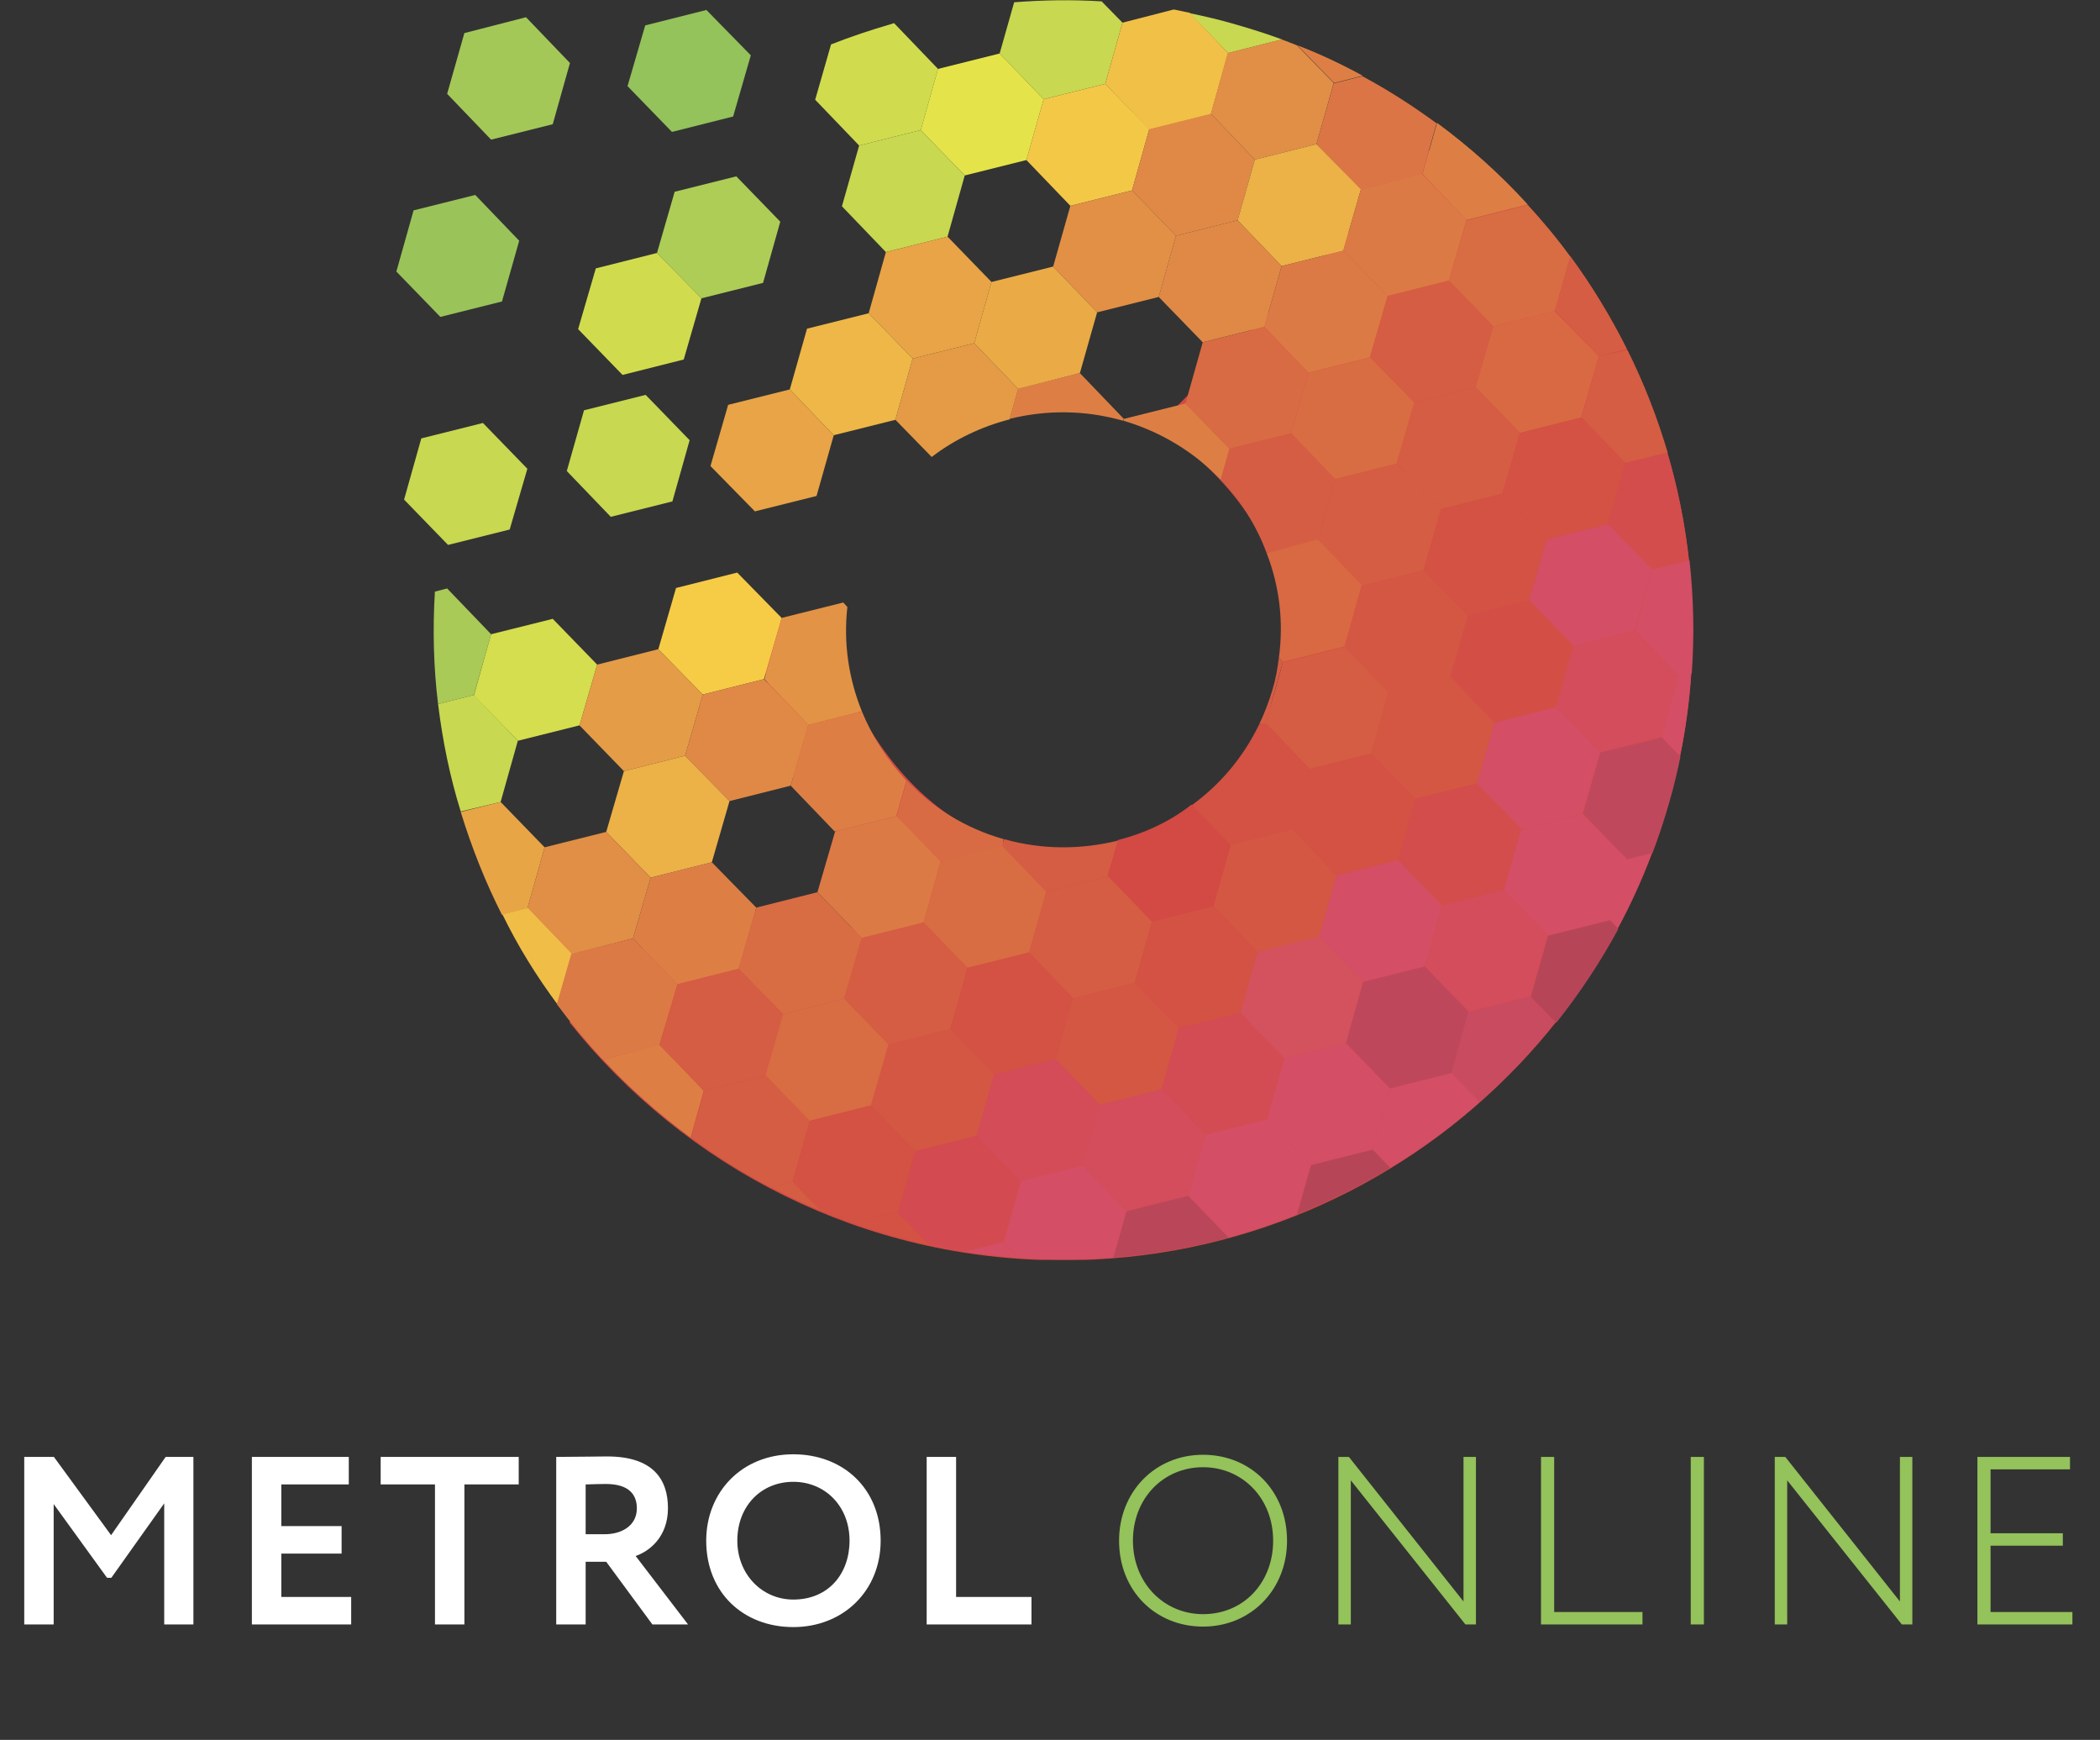 <?xml version="1.0" encoding="UTF-8"?> <svg xmlns="http://www.w3.org/2000/svg" width="134" height="111" viewBox="0 0 134 111" fill="none"><rect x="0" y="0" width="134" height="111" fill="#333333" stroke="none"/> <g clip-path="url(#clip0_110_102)"> <path d="M67.808 80.403C90.011 80.403 108.01 62.404 108.01 40.202C108.01 27.258 101.892 15.743 92.392 8.39L73.809 27.229C95.862 42.082 67.808 67.388 55.227 46.069C55.227 46.069 43.802 28.199 50.886 50.469C62.746 61.315 48.864 61.459 45.782 55.644L36.337 65.219C43.702 74.472 55.062 80.403 67.808 80.403Z" fill="#D24A43"></path> <g clip-path="url(#clip1_110_102)"> <path d="M81.806 2.516C80.851 2.169 79.868 1.851 78.856 1.562C77.873 1.273 76.889 1.041 75.906 0.839L78.364 3.384L81.806 2.516Z" fill="#C8D850"></path> <path d="M57.049 1.475C56.991 1.504 56.933 1.504 56.875 1.533L57.049 1.475Z" fill="#C8D850"></path> <path d="M63.787 3.413L66.593 6.334L70.526 5.351L71.625 1.446L70.295 0.087C68.415 -0.029 66.564 -5.01374e-07 64.713 0.145L63.787 3.413Z" fill="#C8D850"></path> <path d="M52.016 6.363L54.822 9.284L58.755 8.301L59.854 4.396L57.049 1.475L56.875 1.533C55.574 1.909 54.272 2.343 53.029 2.834L52.016 6.363Z" fill="#D0DC4E"></path> <path d="M63.788 3.413L59.854 4.396L58.755 8.301L61.561 11.193L65.494 10.21L66.593 6.334L63.788 3.413Z" fill="#E4E44A"></path> <path d="M56.528 16.081L60.462 15.097L61.56 11.193L58.755 8.301L54.822 9.284L53.723 13.16L56.528 16.081Z" fill="#C8D850"></path> <path d="M48.69 18.047L49.789 14.143L46.984 11.251L43.05 12.234L41.922 16.139L44.757 19.031L48.69 18.047Z" fill="#AECD56"></path> <path d="M43.629 22.935L44.757 19.031L41.922 16.139L38.018 17.122L36.89 20.997L39.724 23.919L43.629 22.935Z" fill="#D0DC4E"></path> <path d="M31.337 40.462L28.531 37.541L27.75 37.743C27.606 40.173 27.664 42.573 27.953 44.916L30.238 44.337L31.337 40.462Z" fill="#A9CA57"></path> <path d="M38.105 42.4L35.27 39.479L31.337 40.462L30.238 44.367L33.043 47.259L36.977 46.275L38.105 42.4Z" fill="#D4DE4E"></path> <path d="M33.651 29.905L30.816 26.984L26.883 27.968L25.784 31.872L28.589 34.764L32.523 33.781L33.651 29.905Z" fill="#C8D850"></path> <path d="M33.13 15.358L30.325 12.437L26.391 13.42L25.292 17.324L28.098 20.217L32.031 19.233L33.13 15.358Z" fill="#9AC459"></path> <path d="M47.909 3.529L45.075 0.636L41.17 1.62L40.042 5.495L42.877 8.416L46.781 7.433L47.909 3.529Z" fill="#94C25B"></path> <path d="M36.369 4.02L33.564 1.099L29.631 2.111L28.532 5.987L31.337 8.908L35.27 7.925L36.369 4.02Z" fill="#A3C858"></path> <path d="M31.944 51.163L33.043 47.259L30.238 44.337L27.953 44.916C28.242 47.259 28.705 49.544 29.399 51.77L31.944 51.163Z" fill="#C8D850"></path> <path d="M44.005 28.083L41.199 25.191L37.266 26.174L36.167 30.05L38.972 32.971L42.906 31.988L44.005 28.083Z" fill="#C8D850"></path> <path d="M86.954 4.83C85.624 4.107 84.236 3.442 82.79 2.892L85.132 5.293L86.954 4.83Z" fill="#DD7F45"></path> <path d="M70.527 5.351L73.332 8.272L77.266 7.288L78.365 3.384L75.906 0.81C75.559 0.752 75.241 0.665 74.894 0.607L71.626 1.446L70.527 5.351Z" fill="#F1C047"></path> <path d="M77.265 7.259L80.071 10.181L84.004 9.197L85.103 5.293L82.761 2.892C82.442 2.776 82.124 2.632 81.777 2.516L78.335 3.384L77.265 7.259Z" fill="#E18E46"></path> <path d="M84.004 9.197L86.81 12.118L90.743 11.135L91.668 7.867C90.165 6.768 88.603 5.755 86.925 4.859L85.103 5.322L84.004 9.197Z" fill="#DB7545"></path> <path d="M97.482 13.044C95.747 11.135 93.809 9.4 91.698 7.838L90.772 11.106L93.577 14.027L97.482 13.044Z" fill="#DD7F45"></path> <path d="M68.3 13.131L72.233 12.147L73.332 8.243L70.527 5.351L66.593 6.334L65.494 10.21L68.3 13.131Z" fill="#F4C847"></path> <path d="M75.038 15.039L78.972 14.056L80.071 10.181L77.265 7.259L73.332 8.243L72.233 12.147L75.038 15.039Z" fill="#E08946"></path> <path d="M81.777 16.977L85.711 15.994L86.839 12.089L84.004 9.197L80.071 10.181L78.972 14.056L81.777 16.977Z" fill="#ECB147"></path> <path d="M88.545 18.886L92.45 17.903L93.578 14.027L90.743 11.106L86.839 12.089L85.711 15.994L88.545 18.886Z" fill="#DC7A45"></path> <path d="M70.006 19.927L73.939 18.944L75.039 15.039L72.233 12.147L68.3 13.131L67.201 17.006L70.006 19.927Z" fill="#E29046"></path> <path d="M76.745 21.836L80.678 20.853L81.777 16.977L78.972 14.056L75.038 15.039L73.939 18.944L76.745 21.836Z" fill="#E08946"></path> <path d="M83.484 23.774L87.417 22.791L88.545 18.886L85.711 15.994L81.777 16.977L80.678 20.853L83.484 23.774Z" fill="#DC7A45"></path> <path d="M58.235 22.877L62.168 21.894L63.267 17.989L60.462 15.097L56.528 16.081L55.429 19.985L58.235 22.877Z" fill="#E8A446"></path> <path d="M64.973 24.815L68.907 23.803L70.006 19.927L67.2 17.006L63.267 17.989L62.168 21.894L64.973 24.815Z" fill="#EAAB46"></path> <path d="M57.136 26.782L58.235 22.877L55.429 19.985L51.496 20.968L50.397 24.844L53.202 27.765L57.136 26.782Z" fill="#EEB747"></path> <path d="M59.45 29.153C60.925 28.025 62.631 27.216 64.424 26.753L64.974 24.815L62.168 21.894L58.235 22.877L57.136 26.782L59.45 29.153Z" fill="#E59A46"></path> <path d="M71.654 26.84C71.683 26.84 71.683 26.84 71.654 26.84L71.712 26.724L68.907 23.803L64.973 24.786L64.424 26.724C66.738 26.145 69.225 26.145 71.654 26.84Z" fill="#DD7F45"></path> <path d="M77.902 30.599L78.451 28.633L75.646 25.741L71.713 26.724L71.684 26.84C74.142 27.563 76.253 28.893 77.902 30.599Z" fill="#DD7F45"></path> <path d="M53.202 27.765L50.397 24.844L46.463 25.827L45.335 29.732L48.17 32.624L52.103 31.641L53.202 27.765Z" fill="#E8A446"></path> <path d="M49.876 39.421L47.042 36.528L43.137 37.512L42.009 41.416L44.844 44.309L48.748 43.325L49.876 39.421Z" fill="#F6CC47"></path> <path d="M54.07 38.727L53.809 38.437L49.876 39.421L48.777 43.325L51.583 46.246L54.995 45.379C54.157 43.296 53.809 41.04 54.07 38.727Z" fill="#E39346"></path> <path d="M44.844 44.309L42.01 41.416L38.105 42.4L36.977 46.275L39.811 49.196L43.716 48.213L44.844 44.309Z" fill="#E59C46"></path> <path d="M51.583 46.246L48.748 43.325L44.844 44.309L43.716 48.213L46.55 51.105L50.455 50.122L51.583 46.246Z" fill="#E08946"></path> <path d="M54.995 45.379L51.583 46.246L50.455 50.122L53.26 53.043L57.193 52.06L57.83 49.804C56.615 48.502 55.661 46.998 54.995 45.379Z" fill="#DD7F45"></path> <path d="M45.422 55.01L46.55 51.105L43.716 48.213L39.811 49.196L38.683 53.072L41.518 55.993L45.422 55.01Z" fill="#ECB147"></path> <path d="M57.222 52.06L53.289 53.043L52.161 56.919L54.995 59.84L58.929 58.856L60.028 54.952L57.222 52.06Z" fill="#DC7A45"></path> <path d="M34.75 54.055L31.945 51.163L29.399 51.799C30.093 54.055 30.961 56.253 32.031 58.365L33.651 57.96L34.75 54.055Z" fill="#E8A546"></path> <path d="M38.684 53.072L34.75 54.055L33.651 57.96L36.457 60.881L40.39 59.869L41.518 55.993L38.684 53.072Z" fill="#E18E46"></path> <path d="M45.422 55.01L41.518 55.993L40.39 59.869L43.224 62.79L47.129 61.806L48.257 57.902L45.422 55.01Z" fill="#DD7F45"></path> <path d="M35.56 64.062L36.485 60.852L33.68 57.931L32.06 58.336C33.044 60.36 34.23 62.269 35.56 64.062Z" fill="#F0BE47"></path> <path d="M43.224 62.79L40.39 59.869L36.456 60.852L35.531 64.062C36.428 65.277 37.411 66.463 38.452 67.591L42.067 66.694L43.224 62.79Z" fill="#DC7A45"></path> <path d="M38.481 67.591C40.158 69.413 42.038 71.061 44.063 72.565L44.902 69.586L42.096 66.665L38.481 67.591Z" fill="#DD7F45"></path> <path d="M92.449 17.903L95.284 20.824L99.217 19.84L100.2 16.37C99.362 15.213 98.436 14.114 97.482 13.073L93.577 14.056L92.449 17.903Z" fill="#D86C43"></path> <path d="M103.816 22.27C102.774 20.188 101.56 18.192 100.2 16.341L99.217 19.812L102.022 22.733L103.816 22.27Z" fill="#D55D43"></path> <path d="M90.251 25.683L94.156 24.699L95.284 20.824L92.449 17.903L88.545 18.886L87.417 22.791L90.251 25.683Z" fill="#D55D43"></path> <path d="M96.99 27.62L100.895 26.637L102.023 22.733L99.188 19.84L95.284 20.824L94.156 24.699L96.99 27.62Z" fill="#D86943"></path> <path d="M102.023 22.733L100.924 26.637L103.729 29.558L106.419 28.893C105.754 26.637 104.886 24.41 103.845 22.328L102.023 22.733Z" fill="#D55D43"></path> <path d="M78.451 28.633L82.384 27.649L83.483 23.774L80.678 20.853L76.745 21.836L75.645 25.741L78.451 28.633Z" fill="#D86B43"></path> <path d="M85.19 30.571L89.123 29.587L90.251 25.683L87.417 22.791L83.483 23.774L82.384 27.649L85.19 30.571Z" fill="#D86C43"></path> <path d="M91.957 32.479L95.862 31.496L96.99 27.62L94.156 24.699L90.251 25.683L89.123 29.587L91.957 32.479Z" fill="#D55D43"></path> <path d="M95.862 31.496L98.697 34.417L102.601 33.434L103.729 29.529L100.895 26.637L96.99 27.621L95.862 31.496Z" fill="#D35243"></path> <path d="M80.823 35.285L84.091 34.475L85.19 30.57L82.384 27.649L78.451 28.633L77.901 30.599C79.174 31.959 80.186 33.55 80.823 35.285Z" fill="#D55D43"></path> <path d="M85.19 30.57L84.091 34.475L86.896 37.367L90.83 36.384L91.958 32.479L89.123 29.587L85.19 30.57Z" fill="#D55D43"></path> <path d="M91.957 32.479L90.83 36.384L93.664 39.276L97.568 38.293L98.696 34.417L95.862 31.496L91.957 32.479Z" fill="#D35243"></path> <path d="M81.604 41.966L81.864 42.226L85.797 41.243L86.896 37.338L84.091 34.417L80.823 35.285C81.633 37.367 81.922 39.652 81.604 41.966Z" fill="#D86943"></path> <path d="M85.797 41.272L88.603 44.164L92.536 43.181L93.664 39.276L90.83 36.384L86.896 37.367L85.797 41.272Z" fill="#D45743"></path> <path d="M81.199 43.99C80.967 44.771 80.678 45.523 80.331 46.246L80.765 46.131L81.864 42.226L81.604 41.966C81.517 42.66 81.401 43.325 81.199 43.99Z" fill="#D55D43"></path> <path d="M81.864 42.255L80.765 46.131L83.57 49.052L87.504 48.068L88.603 44.164L85.797 41.272L81.864 42.255Z" fill="#D55D43"></path> <path d="M88.603 44.164L87.504 48.069L90.309 50.961L94.243 49.977L95.371 46.102L92.536 43.181L88.603 44.164Z" fill="#D45743"></path> <path d="M76.05 51.365L78.538 53.94L82.471 52.956L83.57 49.052L80.765 46.131L80.331 46.246C79.319 48.329 77.844 50.064 76.05 51.365Z" fill="#D35243"></path> <path d="M82.471 52.927L85.277 55.848L89.21 54.865L90.309 50.961L87.504 48.068L83.57 49.052L82.471 52.927Z" fill="#D35243"></path> <path d="M64.048 53.535C61.589 52.84 59.478 51.51 57.858 49.804L57.222 52.06L60.028 54.981L63.961 53.997L64.048 53.535C64.077 53.535 64.077 53.535 64.048 53.535Z" fill="#D86B43"></path> <path d="M64.077 53.535L63.961 53.968L66.766 56.89L70.7 55.906L71.365 53.621C69.022 54.2 66.535 54.229 64.077 53.535Z" fill="#D55D43"></path> <path d="M71.336 53.593L70.671 55.877L73.476 58.798L77.41 57.815L78.509 53.911L76.022 51.337C74.662 52.407 73.043 53.159 71.336 53.593Z" fill="#D24A43"></path> <path d="M78.538 53.911L77.439 57.815L80.244 60.736L84.178 59.753L85.277 55.849L82.471 52.927L78.538 53.911Z" fill="#D45743"></path> <path d="M63.961 53.968L60.028 54.952L58.929 58.856L61.734 61.748L65.668 60.765L66.767 56.89L63.961 53.968Z" fill="#D86C43"></path> <path d="M70.7 55.906L66.766 56.89L65.668 60.765L68.473 63.686L72.406 62.703L73.505 58.798L70.7 55.906Z" fill="#D55D43"></path> <path d="M77.439 57.815L73.505 58.798L72.406 62.703L75.212 65.595L79.145 64.612L80.244 60.736L77.439 57.815Z" fill="#D35243"></path> <path d="M52.161 56.919L48.256 57.902L47.128 61.806L49.963 64.699L53.867 63.715L54.995 59.84L52.161 56.919Z" fill="#D86C43"></path> <path d="M58.928 58.856L54.995 59.84L53.867 63.715L56.702 66.636L60.635 65.653L61.734 61.748L58.928 58.856Z" fill="#D55D43"></path> <path d="M65.668 60.765L61.734 61.748L60.635 65.653L63.44 68.545L67.374 67.562L68.473 63.686L65.668 60.765Z" fill="#D35243"></path> <path d="M72.406 62.703L68.473 63.686L67.374 67.562L70.18 70.483L74.113 69.5L75.212 65.595L72.406 62.703Z" fill="#D45743"></path> <path d="M47.128 61.806L43.224 62.79L42.096 66.694L44.93 69.586L48.835 68.603L49.963 64.699L47.128 61.806Z" fill="#D55D43"></path> <path d="M53.867 63.715L49.963 64.699L48.835 68.603L51.669 71.524L55.574 70.541L56.702 66.636L53.867 63.715Z" fill="#D86C43"></path> <path d="M60.635 65.653L56.701 66.636L55.574 70.541L58.408 73.433L62.312 72.45L63.44 68.545L60.635 65.653Z" fill="#D45743"></path> <path d="M51.669 71.524L48.864 68.603L44.931 69.586L44.092 72.565C45.682 73.751 47.389 74.821 49.182 75.747L50.57 75.4L51.669 71.524Z" fill="#D55D43"></path> <path d="M58.408 73.433L55.602 70.512L51.669 71.495L50.57 75.4L52.334 77.222C53.028 77.511 53.723 77.771 54.446 78.032L57.309 77.309L58.408 73.433Z" fill="#D35243"></path> <path d="M49.182 75.747C50.194 76.267 51.235 76.759 52.334 77.222L50.57 75.4L49.182 75.747Z" fill="#D55D43"></path> <path d="M54.446 78.032C55.227 78.321 56.036 78.581 56.846 78.813C57.685 79.044 58.495 79.246 59.334 79.449L57.28 77.338L54.446 78.032Z" fill="#D35243"></path> <path d="M102.601 33.434L105.406 36.355L107.778 35.748C107.518 33.405 107.055 31.091 106.39 28.864L103.7 29.529L102.601 33.434Z" fill="#D34D4C"></path> <path d="M98.697 34.417L97.569 38.293L100.403 41.214L104.307 40.231L105.435 36.326L102.601 33.434L98.697 34.417Z" fill="#D44E65"></path> <path d="M105.435 36.326L104.336 40.231L107.142 43.152L107.951 42.949C108.125 40.52 108.067 38.119 107.807 35.748L105.435 36.326Z" fill="#D44E65"></path> <path d="M92.536 43.181L95.371 46.102L99.275 45.118L100.403 41.214L97.569 38.293L93.664 39.276L92.536 43.181Z" fill="#D34F46"></path> <path d="M99.275 45.118L102.109 48.011L106.014 47.027L107.142 43.123L104.307 40.231L100.403 41.214L99.275 45.118Z" fill="#D34D5C"></path> <path d="M106.014 47.027L107.2 48.242C107.576 46.478 107.807 44.685 107.923 42.92L107.113 43.123L106.014 47.027Z" fill="#D44E65"></path> <path d="M95.371 46.102L94.243 49.977L97.077 52.898L100.982 51.915L102.109 48.011L99.275 45.118L95.371 46.102Z" fill="#D44E65"></path> <path d="M102.109 48.011L101.01 51.915L103.816 54.836L105.435 54.431C105.84 53.39 106.187 52.32 106.505 51.221C106.795 50.238 107.026 49.254 107.228 48.271L106.043 47.056L102.109 48.011Z" fill="#C0485C"></path> <path d="M89.21 54.865L92.015 57.757L95.949 56.774L97.077 52.898L94.242 49.977L90.309 50.961L89.21 54.865Z" fill="#D34D4C"></path> <path d="M95.949 56.774L98.783 59.695L102.688 58.712L103.816 54.807L100.981 51.915L97.077 52.898L95.949 56.774Z" fill="#D44E65"></path> <path d="M102.688 58.712L103.209 59.261C104.047 57.728 104.77 56.109 105.407 54.431L103.787 54.836L102.688 58.712Z" fill="#D44E65"></path> <path d="M85.277 55.849L84.178 59.753L86.983 62.645L90.917 61.662L92.016 57.757L89.21 54.865L85.277 55.849Z" fill="#D44E65"></path> <path d="M92.016 57.757L90.916 61.662L93.722 64.554L97.655 63.571L98.783 59.695L95.949 56.774L92.016 57.757Z" fill="#D34D5C"></path> <path d="M98.783 59.695L97.684 63.6L99.304 65.248C100.779 63.397 102.109 61.401 103.266 59.261L102.745 58.712L98.783 59.695Z" fill="#B74558"></path> <path d="M79.145 64.612L81.951 67.533L85.884 66.55L86.983 62.645L84.178 59.753L80.244 60.736L79.145 64.612Z" fill="#D4525E"></path> <path d="M85.884 66.55L88.689 69.442L92.623 68.459L93.722 64.554L90.916 61.662L86.983 62.645L85.884 66.55Z" fill="#BE475B"></path> <path d="M92.623 68.459L94.416 70.309C96.151 68.777 97.8 67.07 99.246 65.219L97.626 63.571L93.693 64.554L92.623 68.459Z" fill="#C94B60"></path> <path d="M79.145 64.612L75.212 65.595L74.112 69.5L76.918 72.392L80.851 71.409L81.95 67.533L79.145 64.612Z" fill="#D34C54"></path> <path d="M81.951 67.533L80.852 71.409L83.657 74.33L87.591 73.346L88.69 69.442L85.884 66.55L81.951 67.533Z" fill="#D44E65"></path> <path d="M88.69 69.442L87.591 73.346L88.719 74.503C90.743 73.289 92.652 71.871 94.416 70.31L92.623 68.459L88.69 69.442Z" fill="#D44E65"></path> <path d="M67.374 67.562L63.441 68.545L62.312 72.45L65.147 75.371L69.08 74.359L70.179 70.483L67.374 67.562Z" fill="#D34C58"></path> <path d="M76.918 72.392L74.113 69.5L70.179 70.483L69.08 74.359L71.886 77.28L75.819 76.296L76.918 72.392Z" fill="#D34D5C"></path> <path d="M83.657 74.33L80.852 71.409L76.918 72.392L75.819 76.296L78.393 78.957C79.868 78.552 81.343 78.061 82.76 77.482L83.657 74.33Z" fill="#D44E65"></path> <path d="M82.76 77.482C84.814 76.644 86.81 75.66 88.718 74.503L87.591 73.346L83.657 74.33L82.76 77.482Z" fill="#B74558"></path> <path d="M65.147 75.371L62.342 72.45L58.408 73.433L57.309 77.338L59.363 79.449C60.114 79.622 60.867 79.767 61.618 79.883L64.077 79.275L65.147 75.371Z" fill="#D34B51"></path> <path d="M71.886 77.28L69.08 74.359L65.147 75.342L64.048 79.246L65.031 80.259C67.056 80.403 69.08 80.403 71.047 80.23L71.886 77.28Z" fill="#D44E65"></path> <path d="M71.886 77.28L71.047 80.23C73.534 80.027 75.993 79.594 78.393 78.957L75.819 76.296L71.886 77.28Z" fill="#B94659"></path> <path d="M61.589 79.854C62.746 80.027 63.874 80.172 65.002 80.259L64.019 79.246L61.589 79.854Z" fill="#D44E65"></path> </g> </g> <path d="M1.547 103.634H3.425V95.954L6.83 100.657H7.104L10.479 95.908V103.634H12.341V92.946H10.57L7.089 97.939L3.44 92.946H1.547V103.634ZM16.072 103.634H22.409V101.878H17.95V99.115H21.798V97.359H17.95V94.702H22.256V92.946H16.072V103.634ZM24.29 94.702H27.756V103.634H29.633V94.702H33.099V92.946H24.29V94.702ZM37.37 103.634V99.634H38.682L41.629 103.634H43.904L40.56 99.267C41.446 98.962 42.622 98.046 42.622 96.214C42.622 94.366 41.66 92.916 38.744 92.916C38.438 92.916 36.087 92.946 35.492 92.946V103.634H37.37ZM38.652 94.672C40.179 94.672 40.637 95.389 40.637 96.229C40.637 97.328 39.675 97.878 38.591 97.878H37.37V94.702C37.873 94.687 38.301 94.672 38.652 94.672ZM45.063 98.29C45.063 101.619 47.445 103.802 50.621 103.802C53.797 103.802 56.194 101.496 56.194 98.29C56.194 94.962 53.797 92.778 50.621 92.778C47.338 92.778 45.063 95.191 45.063 98.29ZM47.048 98.29C47.048 96.076 48.575 94.534 50.621 94.534C52.636 94.534 54.209 96.076 54.209 98.29C54.209 100.397 52.865 102.046 50.621 102.046C48.621 102.046 47.048 100.428 47.048 98.29ZM59.13 103.634H65.818V101.878H61.008V92.946H59.13V103.634Z" fill="white"></path> <path d="M71.407 98.29C71.407 101.481 73.728 103.771 76.766 103.771C79.804 103.771 82.125 101.435 82.125 98.29C82.125 95.099 79.804 92.809 76.766 92.809C73.682 92.809 71.407 95.191 71.407 98.29ZM72.292 98.29C72.292 95.588 74.231 93.603 76.766 93.603C79.285 93.603 81.239 95.588 81.239 98.29C81.239 100.947 79.377 102.977 76.766 102.977C74.247 102.977 72.292 100.962 72.292 98.29ZM94.18 103.634V92.946H93.386V102.168L86.073 92.946H85.401V103.634H86.195V94.442L93.508 103.634H94.18ZM98.331 103.634H104.805V102.84H99.171V92.946H98.331V103.634ZM107.885 103.634H108.725V92.946H107.885V103.634ZM122.026 103.634V92.946H121.233V102.168L113.919 92.946H113.247V103.634H114.041V94.442L121.355 103.634H122.026ZM126.177 103.634H132.239V102.84H127.017V98.611H131.628V97.817H127.017V93.74H132.086V92.946H126.177V103.634Z" fill="#94C25B"></path> <defs> <clipPath id="clip0_110_102"> <rect width="82.746" height="80.374" fill="white" transform="translate(25.293)"></rect> </clipPath> <clipPath id="clip1_110_102"> <rect width="82.746" height="80.374" fill="white" transform="translate(25.293)"></rect> </clipPath> </defs> </svg> 